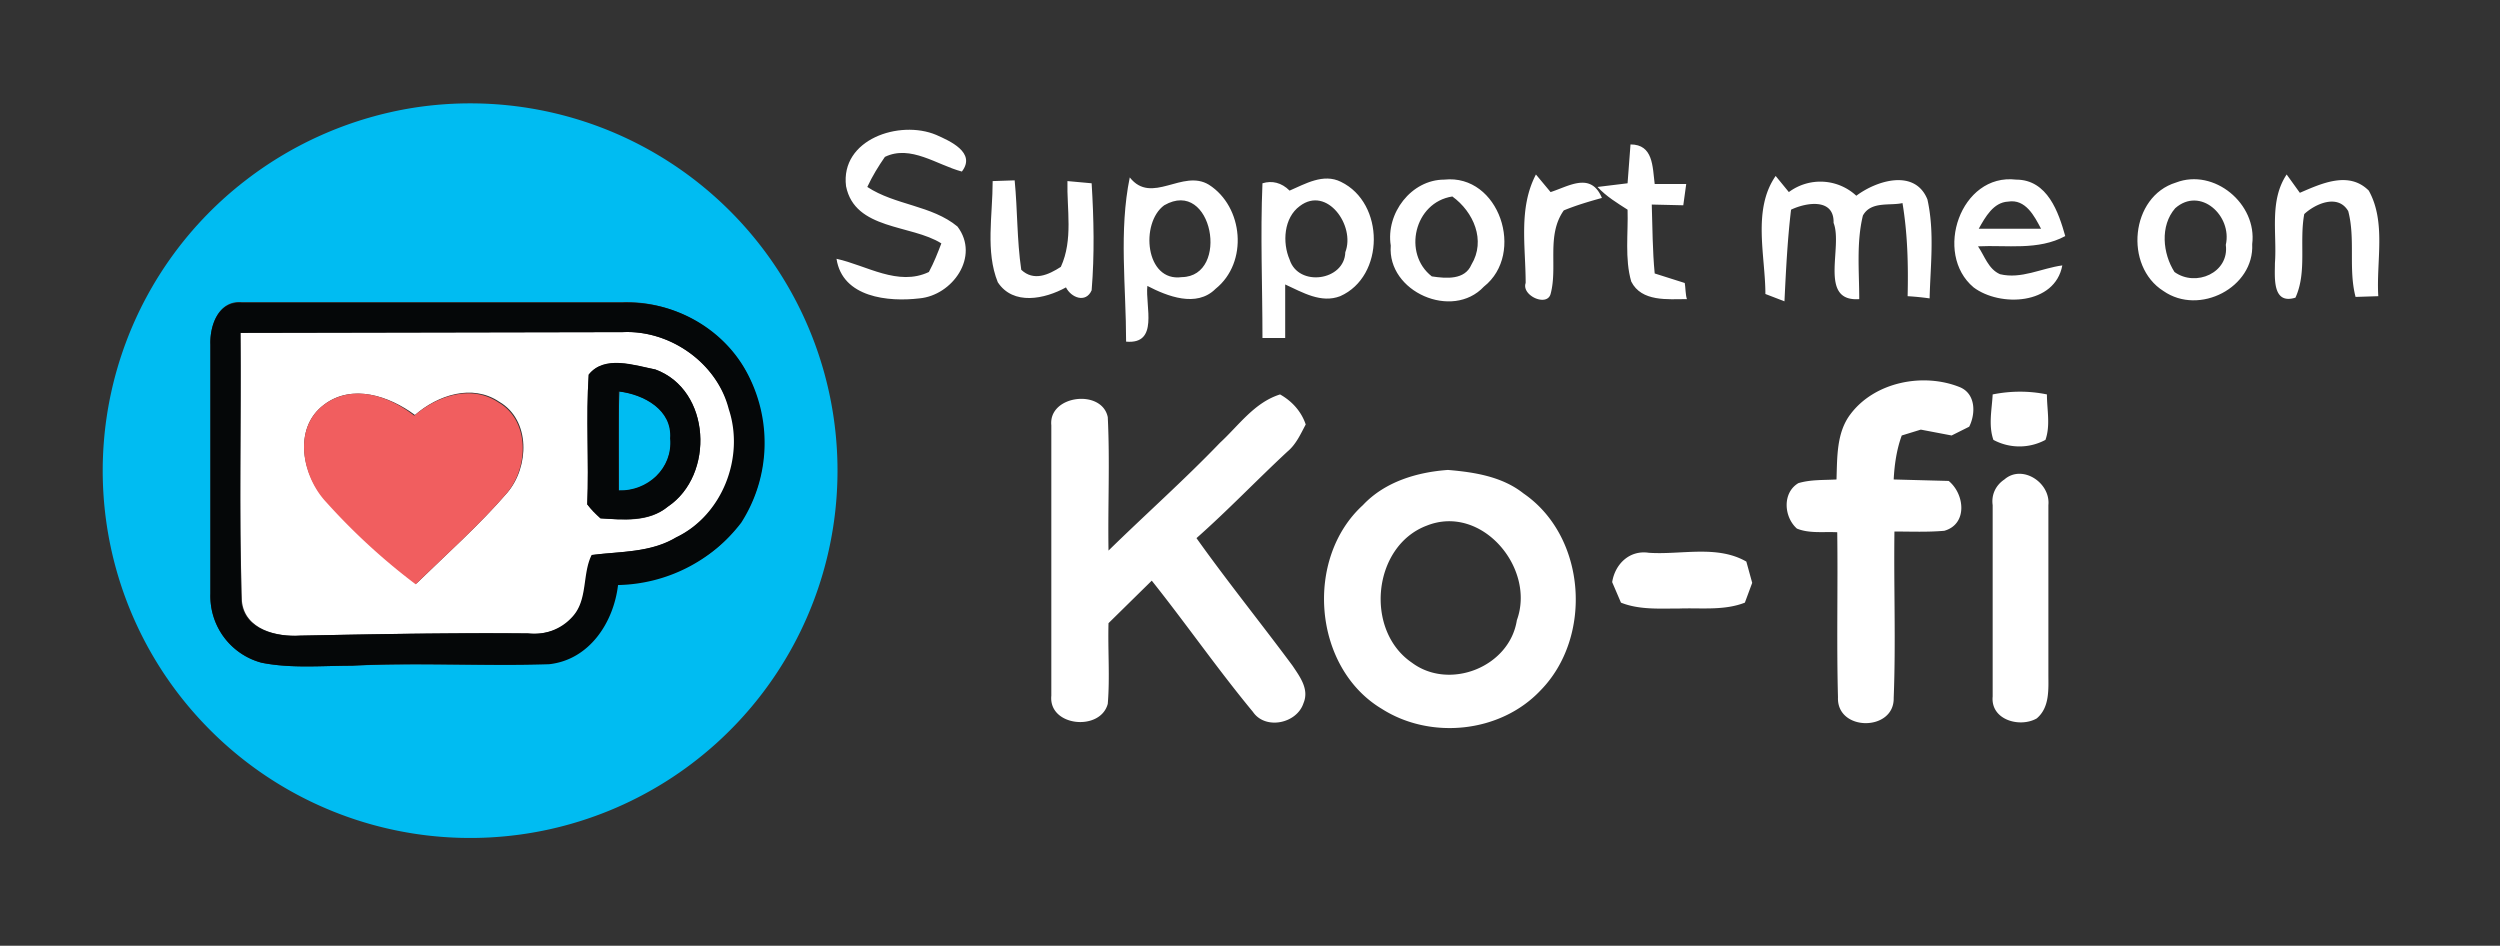<svg xmlns="http://www.w3.org/2000/svg" xml:space="preserve" id="Layer_1" x="0" y="0" style="enable-background:new 0 0 341 129" version="1.1" viewBox="0 0 341 129"><rect x="0" y="0" width="341" height="129" fill="#333333" stroke="none"/><style>.st0{fill:#fff}.st1{fill:#00bcf2}.st2{fill:#050708}</style><path id="_x23_ffffffff" d="m32.8 45.4 52.2-.1c6.4-.3 12.8 4.2 14.5 10.5 2.3 6.5-.9 14.5-7.2 17.5-3.5 2.1-7.6 1.9-11.5 2.4-1.3 2.6-.5 6.1-2.6 8.4-1.4 1.8-3.8 2.5-6.1 2.3-10.4-.1-20.7.1-31.1.3-3.2.2-7.6-.8-8-4.7-.4-12.2-.1-24.4-.2-36.6m47.5 5.7c-.4 5.9 0 11.8-.2 17.7l1.8 1.9c3.1.2 6.6.6 9.2-1.6 6.4-4.3 5.9-15.9-1.7-18.7-2.8-.5-6.9-2-9.1.7m-36.1 4.1c-4.3 3.2-3 9.8.4 13.2 3.9 4 7.7 8 12.2 11.2 4.2-4.1 8.6-8 12.4-12.4 3-3.5 3.2-9.9-1.1-12.4-3.7-2.5-8.4-.9-11.5 1.8-3.5-2.6-8.6-4.3-12.4-1.4z" class="st0"/><g id="_x23_00bcf2ff"><path d="M56.4 14.7A50.1 50.1 0 1 1 28 98.9a50 50 0 0 1 5.5-74.3 50.5 50.5 0 0 1 22.9-9.9M28.7 47v34a9.4 9.4 0 0 0 7 9.4c4.1.8 8.2.4 12.3.4 8.9-.4 17.9.1 26.8-.3 5.5-.6 8.8-5.7 9.4-10.8 6.5-.5 13.1-3 16.8-8.5 4.2-6.1 4.1-14.5.6-20.8a19 19 0 0 0-16.7-9.2h-52c-3.1-.2-4.3 3.2-4.2 5.8z" class="st1"/><path d="M84.4 66.9c0-4.5-.1-9 .1-13.5 3.4.4 7.2 2.5 7 6.4a6.7 6.7 0 0 1-7.1 7.1z" class="st1"/></g><g id="_x23_6d6e71ff"><path d="M115.4 25.4c-.8-6.4 7.3-9.1 12.3-7 1.8.8 5.5 2.4 3.5 5-3.4-.9-7-3.7-10.5-2-.9 1.3-1.7 2.6-2.4 4.1 3.8 2.5 8.8 2.5 12.3 5.4 3.1 4.1-.7 9.4-5.2 9.8-4.2.5-10.5-.1-11.3-5.4 4.1.9 8.4 3.8 12.6 1.8.7-1.3 1.2-2.6 1.7-3.9-4.1-2.6-11.8-1.8-13-7.8zM222.4 19.7c3.1 0 3 3 3.3 5.4h4.3l-.4 2.9-4.3-.1c.1 3.1.1 6.3.4 9.4l4.1 1.3c.1.5.1 1.7.3 2.2-2.6 0-6.2.4-7.6-2.4-.9-3.1-.4-6.6-.5-9.8-1.4-.9-2.9-1.8-4.1-3.1l4.1-.5.4-5.3zM135.4 24.7l3-.1c.4 4.1.3 8.1.9 12.2 1.7 1.6 3.7.7 5.4-.4 1.7-3.7.8-7.9.9-11.7l3.3.3c.3 4.9.4 9.7 0 14.6-.8 1.8-2.8 1-3.5-.4-2.9 1.6-7.2 2.5-9.3-.7-1.7-4.2-.7-9.1-.7-13.8zM175.9 26c2.1-.9 4.6-2.4 7-1.2 6 2.9 6 12.9-.1 15.6-2.6 1-5.1-.5-7.5-1.6v7.3h-3.1c0-7.1-.3-14 0-21.1 1.3-.4 2.6-.1 3.7 1m1.4 2.1c-2.2 1.6-2.4 5-1.4 7.3 1.2 3.8 7.5 2.9 7.6-1 1.4-3.6-2.5-9.1-6.2-6.3zM197 24.5c7.5-.8 11.1 10.1 5.4 14.6-4.3 4.6-13.2.7-12.7-5.6-.7-4.4 2.8-9 7.3-9m-1.7 13.2c2 .3 4.5.5 5.4-1.6 2-3.3.3-7.2-2.6-9.3-5.2.8-6.8 7.8-2.8 10.9zM269.2 39.2c-5.5-4.6-1.8-15.6 5.8-14.7 4.3 0 5.8 4.5 6.7 7.7-3.7 2-8 1.2-11.9 1.4.9 1.3 1.4 3.1 3 3.8 2.9.7 5.6-.8 8.5-1.2-1 5.4-8.5 5.7-12.1 3m.7-8h8.5c-.9-1.7-2.1-4.1-4.5-3.7-2 .1-3.1 2.1-4 3.7zM296.8 24.9c5.2-2 11.1 2.9 10.4 8.4.3 5.9-7.2 9.8-12.1 6.4-5.4-3.4-4.5-12.9 1.7-14.8m-.1 3.5c-2.1 2.4-1.7 6.2-.1 8.7 2.9 2.1 7.5.1 7-3.7.9-4-3.5-8-6.9-5zM153.6 46.6c0-7.5-1-15.1.5-22.4 3 3.8 7.2-1.2 10.8 1 4.7 3 5.4 10.6.9 14.2-2.6 2.6-6.6 1-9.3-.4-.3 2.8 1.6 8-2.9 7.6m5.2-18.6c-3.3 2.4-2.6 10.5 2.4 9.8 6.6-.1 4.2-13.6-2.4-9.8z" class="st0"/><path d="M208.1 38.6c0-5-1-10.2 1.4-14.8l2 2.4c2.5-.8 5.5-2.8 7 .8-1.8.5-3.5 1-5.2 1.7-2.4 3.4-.8 7.7-1.8 11.4-.5 1.8-4 .2-3.4-1.5zM240.8 40.1c0-5.2-1.8-11.5 1.4-16.1l1.8 2.2a7.2 7.2 0 0 1 9.2.5c2.8-2.1 8-3.7 9.7.5 1 4.5.4 9.1.3 13.5a38 38 0 0 0-3-.3c.1-4.2 0-8.5-.7-12.7-1.7.4-4.3-.3-5.4 1.7-.9 3.7-.5 7.6-.5 11.4-5.6.4-2.2-7.1-3.5-10.4.1-3.4-3.7-2.8-5.8-1.8-.5 4.2-.7 8.4-.9 12.5l-2.6-1zM310.3 35.9c.3-4.1-.8-8.5 1.6-12.1l1.8 2.5c3-1.3 6.7-3 9.4-.3 2.4 4.3 1 9.7 1.3 14.4l-3.1.1c-1-3.8 0-7.9-1-11.7-1.4-2.4-4.5-1-6 .4-.7 3.8.4 7.9-1.2 11.4-3.2 1-2.8-2.8-2.8-4.7z" class="st0"/></g><g id="_x23_050708ff"><path d="M28.7 47c-.1-2.6 1.1-6 4.3-5.7h52c6.7-.3 13.4 3.3 16.7 9.2a20.2 20.2 0 0 1-.6 20.8 21.7 21.7 0 0 1-16.8 8.5c-.6 5.1-3.9 10.2-9.4 10.8-9 .3-17.9-.3-26.9.2-4.1 0-8.3.4-12.3-.4a9.4 9.4 0 0 1-7-9.4V47m4.1-1.6c.1 12.2-.2 24.4.1 36.6.4 3.9 4.8 4.9 8 4.7 10.4-.2 20.7-.4 31.1-.3a7 7 0 0 0 6.1-2.3c2.1-2.3 1.3-5.8 2.6-8.4 3.9-.5 8-.3 11.5-2.4 6.3-3 9.4-10.9 7.2-17.5-1.6-6.3-8-10.8-14.5-10.5l-52.1.1z" class="st2"/><path d="M80.3 51.1c2.1-2.7 6.2-1.3 9.1-.7 7.6 2.8 8.1 14.4 1.7 18.7-2.6 2.1-6.1 1.8-9.2 1.6-.7-.6-1.3-1.2-1.8-1.9.3-5.8-.2-11.8.2-17.7m4.1 15.8c3.9.1 7.4-3 7-7.1.3-3.9-3.6-6-7-6.4v13.5z" class="st2"/></g><g id="_x23_000000ff"><path d="M252.4 56.5c3.3-4.4 9.9-5.7 14.9-3.7 2.2.9 2.2 3.6 1.3 5.4l-2.4 1.2-4.2-.8-2.6.8c-.7 1.9-1 4-1.1 6l7.5.2c2.2 1.8 2.6 5.9-.6 6.8-2.3.2-4.5.1-6.8.1-.1 7.6.2 15.1-.1 22.7.1 4.6-7.8 4.6-7.6-.1-.2-7.5 0-15-.1-22.5-1.8-.1-3.8.2-5.5-.5-1.8-1.6-2-4.9.2-6.2 1.7-.5 3.4-.4 5.2-.5.1-3.1 0-6.4 1.9-8.9zM166.4 60.4c2.6-2.4 4.7-5.5 8.2-6.6 1.6.9 2.9 2.3 3.5 4.1-.7 1.3-1.3 2.7-2.5 3.7-4.2 3.9-8.1 8-12.4 11.8 4.2 5.9 8.8 11.6 13.1 17.4 1 1.5 2.3 3.2 1.5 5.1-.9 2.8-5.2 3.7-6.9 1.2-4.8-5.8-9.1-12-13.8-17.9l-5.9 5.8c-.1 3.7.2 7.4-.1 11-1 3.8-8.1 3.1-7.7-1.1V58c-.4-4.1 6.9-5 7.7-1.1.3 6.1 0 12.1.1 18.2 5-4.9 10.3-9.6 15.2-14.7zM271.8 53.8c2.5-.5 5-.5 7.4 0 0 2.1.5 4.2-.2 6.2a7.5 7.5 0 0 1-7.1 0c-.7-2-.2-4.2-.1-6.2zM197.5 64.1c3.6.3 7.4.9 10.3 3.2 8.6 5.9 9.5 19.6 2.3 26.9-5.5 5.8-15 6.7-21.6 2.5-9.4-5.6-10.6-20.5-2.6-27.8 3-3.2 7.4-4.5 11.6-4.8m-2.9 7.6c-7.4 2.8-8.5 14.3-2 18.7 5.1 3.8 13.3.6 14.3-5.8 2.6-7.1-4.8-15.9-12.3-12.9zM273.4 65.4c2.4-2.1 6.3.4 6 3.5V92c0 2 .2 4.5-1.6 6-2.3 1.3-6.3.2-6-3V68.9c-.2-1.4.4-2.7 1.6-3.5zM219.9 79.4c.4-2.5 2.4-4.4 5-4 4.4.3 9.3-1.1 13.3 1.2l.8 2.9-1 2.7c-2.8 1.1-5.9.7-8.9.8-2.7 0-5.5.2-8-.8l-1.2-2.8z" class="st0"/></g><path id="_x23_f15e5fff" d="M44.2 55.2c3.9-2.9 8.9-1.2 12.3 1.5 3.1-2.7 7.8-4.3 11.5-1.8 4.3 2.5 4.1 8.9 1.1 12.4-3.8 4.4-8.2 8.3-12.4 12.4a86.2 86.2 0 0 1-12.2-11.2c-3.3-3.5-4.6-10.1-.3-13.3z" style="fill:#f15e5f"/></svg>
